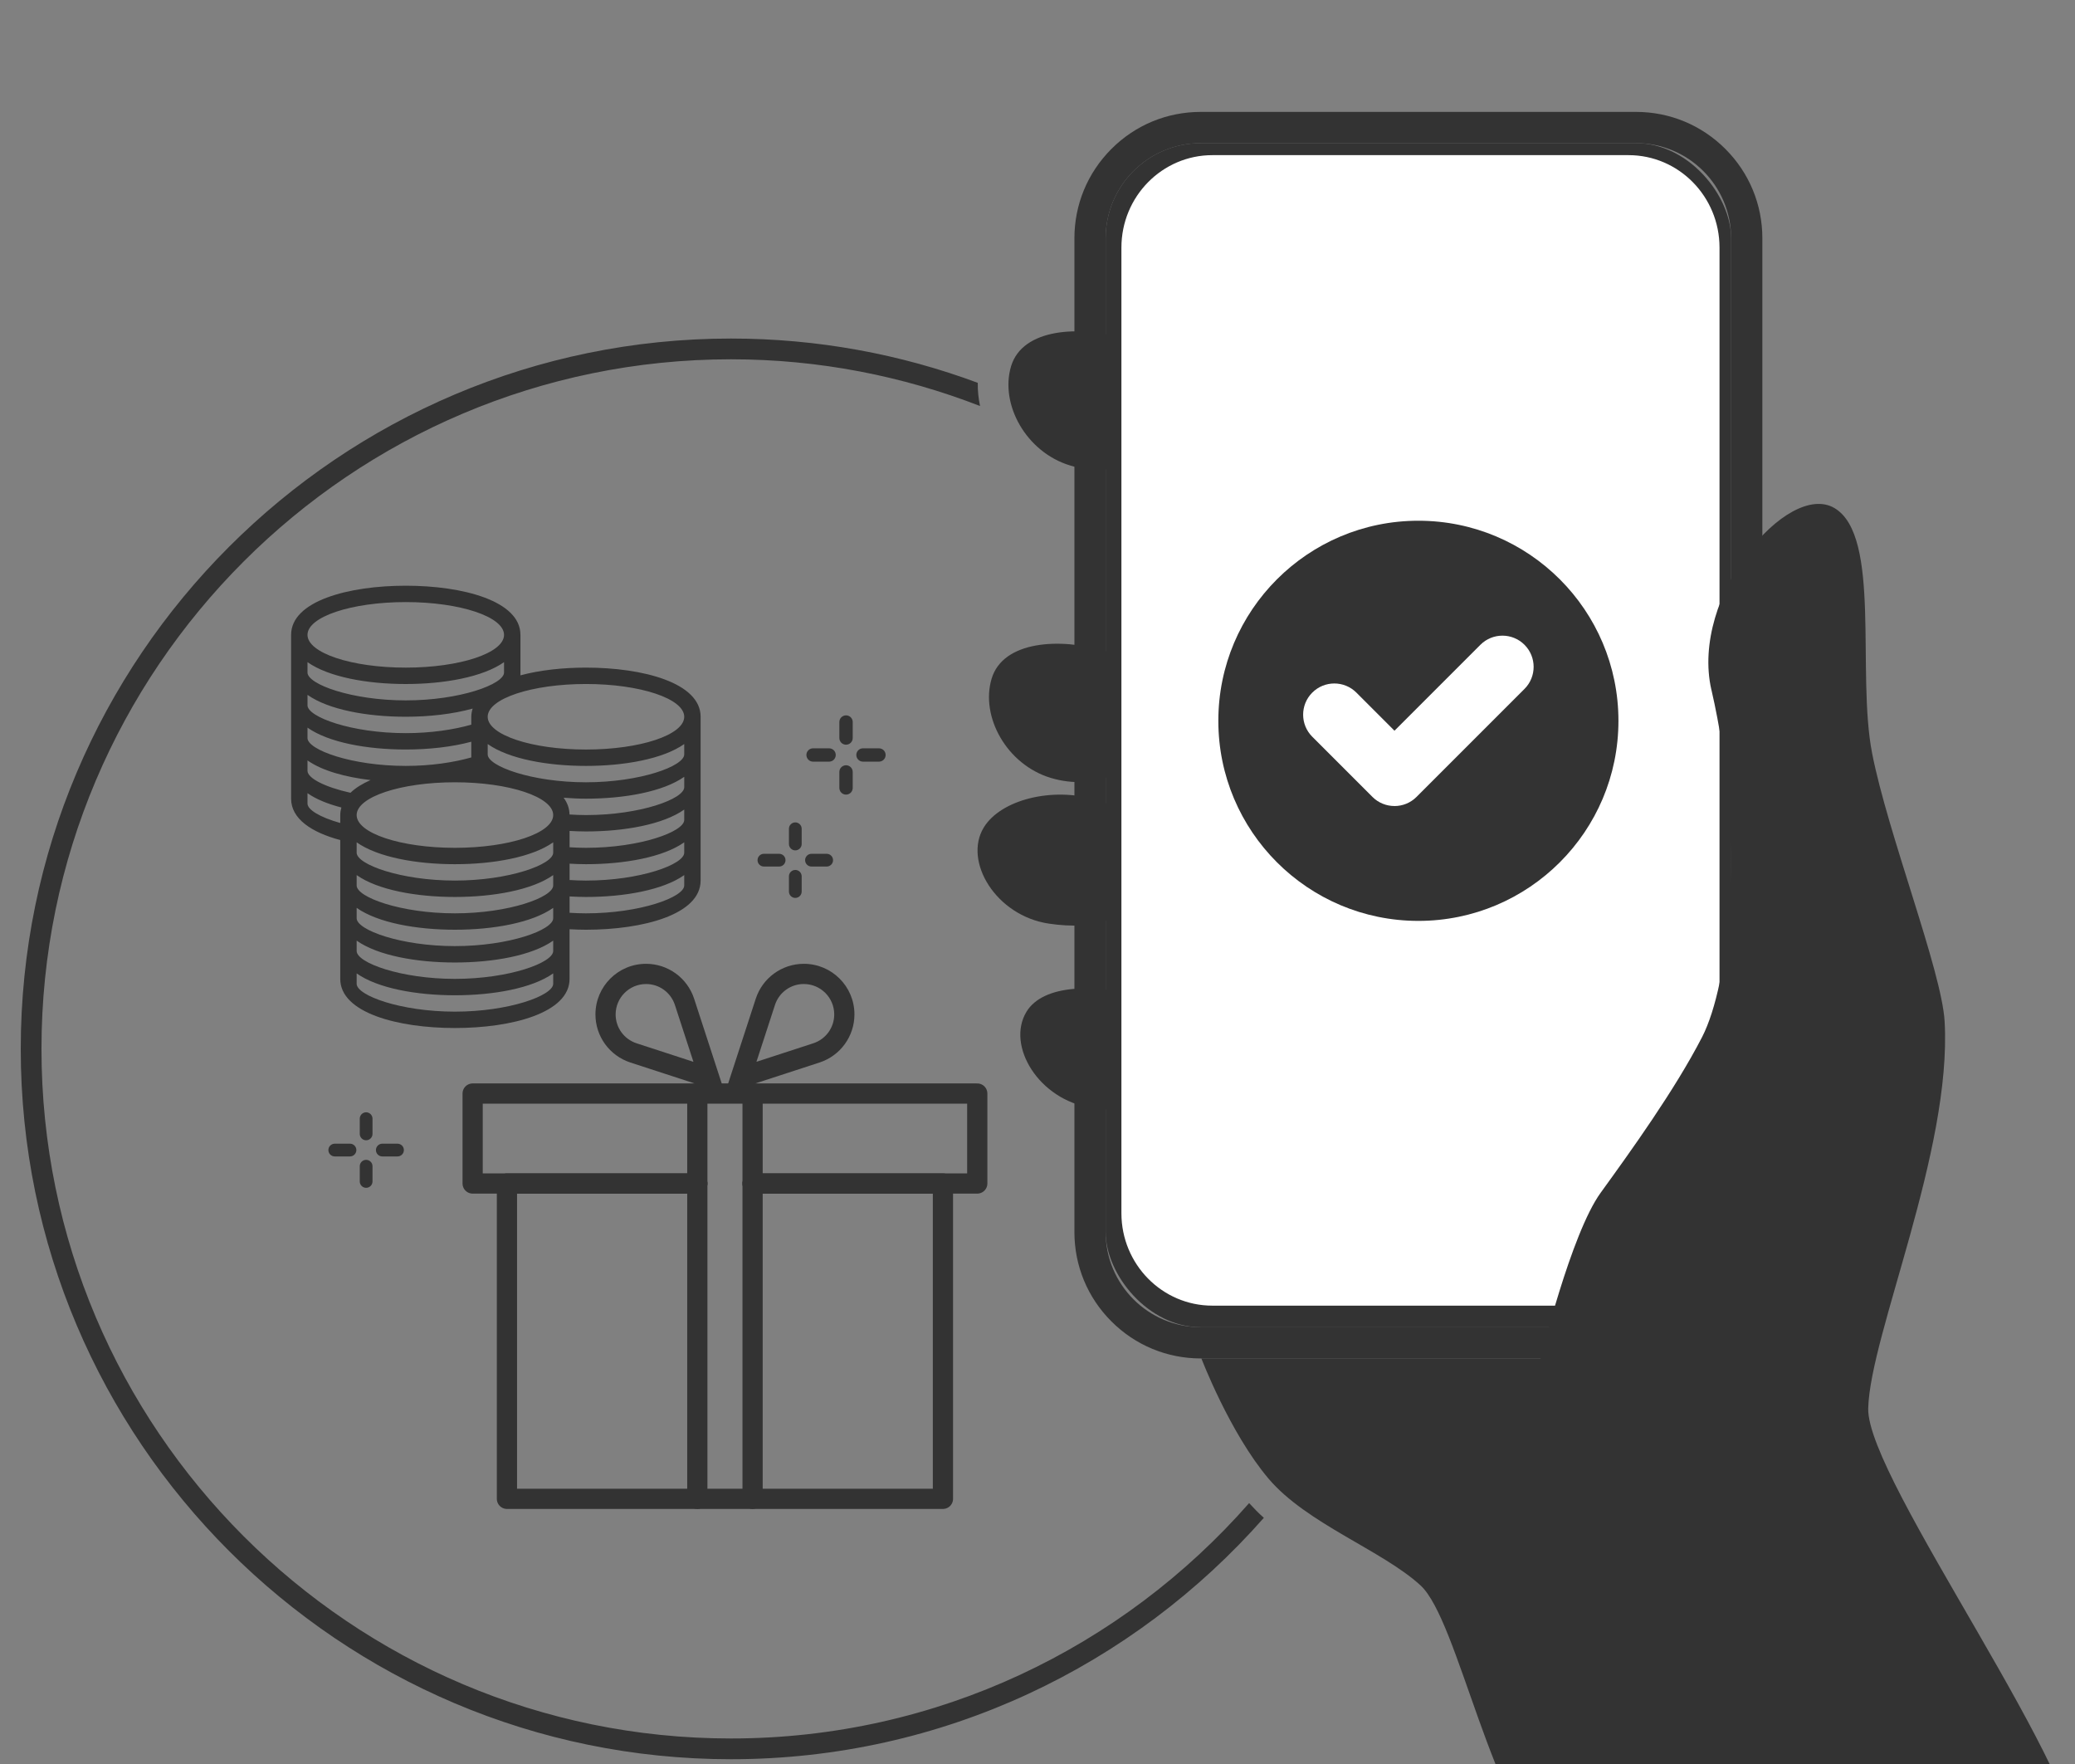 <?xml version="1.0" encoding="UTF-8"?>
<svg id="_レイヤー_1" data-name="レイヤー_1" xmlns="http://www.w3.org/2000/svg" xmlns:xlink="http://www.w3.org/1999/xlink" version="1.1" viewBox="0 0 100 85">
  <rect x="0" y="0" width="100" height="85" fill="#808080" stroke="none"/>
  <!-- Generator: Adobe Illustrator 29.5.1, SVG Export Plug-In . SVG Version: 2.1.0 Build 141)  -->
  <defs>
    <style>
      .st0, .st1, .st2, .st3 {
        fill: none;
      }

      .st1 {
        stroke-linecap: round;
        stroke-linejoin: round;
        stroke-width: .974px;
      }

      .st1, .st2, .st3 {
        stroke: #333;
      }

      .st2 {
        stroke-width: .742px;
      }

      .st2, .st3 {
        stroke-miterlimit: 10;
      }

      .st4 {
        fill: #fff;
      }

      .st5 {
        fill: #333;
      }

      .st6 {
        display: none;
      }

      .st7 {
        clip-path: url(#clippath);
      }
    </style>
    <clipPath id="clippath">
      <rect class="st0" x="33.011" y="-.036" width="79.81" height="85.072"/>
    </clipPath>
  </defs>
  <g class="st6">
    <g>
      <g>
        <path class="st5" d="M41.731,37.791c.035-3.891.402-6.713,1.102-8.462.737-1.842,1.96-2.764,3.669-2.764,1.678,0,2.897.921,3.657,2.764.095.231.185.481.268.75l5.225-4.634c-.052-.081-.101-.165-.155-.243-2.031-3.011-5.03-4.516-8.997-4.516-4.077,0-7.095,1.439-9.055,4.316-1.96,2.877-2.94,7.35-2.94,13.418,0,1.988.121,3.806.356,5.462l6.868-6.091Z"/>
        <path class="st5" d="M51.265,36.35c.023.656.035,1.344.035,2.07,0,4.171-.376,7.182-1.129,9.032-.753,1.851-1.976,2.775-3.669,2.775-1.725,0-2.952-.913-3.681-2.74-.496-1.242-.823-3.039-.981-5.387l-6.571,4.009c.504,2.187,1.257,4.023,2.26,5.506,2.015,2.98,5.006,4.469,8.973,4.469,4.093,0,7.123-1.442,9.091-4.328,1.968-2.885,2.952-7.33,2.952-13.336,0-2.292-.161-4.363-.478-6.219l-6.801,4.149Z"/>
      </g>
      <g>
        <path class="st5" d="M68.146,22.002c-1.235-.626-2.68-.382-3.646.499l-2.491-1.263,1.057-2.085c1.3.14,2.61-.517,3.236-1.752.809-1.595.171-3.544-1.424-4.352-1.595-.809-3.544-.171-4.352,1.424-.624,1.231-.384,2.671.49,3.637l-1.059,2.089-5.858-2.97c-1.133-.575-2.517-.122-3.092,1.011l7.91,4.011,2.052,1.04,2.495,1.265c-.135,1.296.522,2.599,1.754,3.223,1.595.809,3.544.171,4.352-1.424.809-1.595.171-3.544-1.424-4.352ZM61.871,15.154c.432-.852,1.474-1.193,2.326-.761.852.432,1.193,1.474.761,2.326-.432.852-1.474,1.193-2.326.761-.852-.432-1.193-1.474-.761-2.326ZM65.899,26.434c-.852-.432-1.193-1.474-.761-2.326s1.474-1.193,2.326-.761c.852.432,1.193,1.474.761,2.326s-1.474,1.193-2.326.761Z"/>
        <path class="st5" d="M54.7,30.565c1.133.575,2.517.122,3.092-1.011l2.455-4.842-2.052-1.04-3.496,6.894Z"/>
      </g>
    </g>
    <path class="st5" d="M97.661,7.387c-.551-1.302-1.338-2.47-2.342-3.474-1.003-1.003-2.172-1.791-3.474-2.342-1.348-.57-2.779-.859-4.255-.859s-2.907.289-4.255.859c-1.302.551-2.47,1.338-3.474,2.342-1.003,1.003-1.791,2.172-2.342,3.474-.57,1.348-.859,2.779-.859,4.255,0,1.475.289,2.907.859,4.255.551,1.302,1.338,2.47,2.342,3.474,1.003,1.004,2.172,1.791,3.474,2.342,1.348.57,2.779.859,4.255.859s2.907-.289,4.255-.859c1.302-.551,2.47-1.338,3.474-2.342,1.004-1.003,1.791-2.172,2.342-3.474.57-1.348.859-2.779.859-4.255,0-1.475-.289-2.907-.859-4.255ZM87.591,17.859c-.823,0-1.491-.667-1.491-1.491s.667-1.491,1.491-1.491c.823,0,1.491.667,1.491,1.491s-.667,1.491-1.491,1.491ZM89.303,7.075l-.6,6.278c-.045.473-.534.785-1.112.785h-0c-.578,0-1.067-.312-1.112-.785l-.6-6.278c-.092-.961.687-1.65,1.712-1.65h0c1.025,0,1.804.689,1.712,1.65Z"/>
    <g>
      <path class="st5" d="M92.245,43.834v-20.914c-1.113.441-2.305.724-3.55.822v21.276l3.55-1.183Z"/>
      <polygon class="st5" points="92.245 47.126 91.717 48.708 92.245 48.677 92.245 47.126"/>
      <path class="st5" d="M65.545,80.429l-.935.618.06-1.005c-.113-.02-.227-.035-.346-.035h-6.412l-3.667-10.418h3.395l1.286-1.948-5.459-1.117,4.17-3.698-4.921-2.461H4.653V9.476h70.934c.204-1.243.592-2.422,1.139-3.51H5.098c-2.206,0-3.995,1.789-3.995,3.995v55.632c0,2.206,1.789,3.995,3.995,3.995h34.005l-3.667,10.418h-6.412c-1.113,0-2.015.902-2.015,2.015s.902,2.015,2.015,2.015h35.299c1.113,0,2.015-.902,2.015-2.015,0-.651-.314-1.224-.793-1.592Z"/>
    </g>
    <polygon class="st5" points="98.859 60.333 94.213 58.01 98.099 54.564 93.01 53.523 95.871 49.188 90.688 49.5 92.33 44.571 87.402 46.214 87.713 41.03 83.379 43.892 82.337 38.802 78.891 42.688 76.568 38.042 74.245 42.688 70.799 38.802 69.717 44.088 64.102 38.277 65.925 46.277 60.805 44.571 62.448 49.5 57.264 49.188 60.126 53.523 55.037 54.564 58.923 58.01 54.276 60.333 58.923 62.657 55.037 66.103 60.126 67.144 57.264 71.478 62.448 71.167 60.805 76.096 65.734 74.453 65.423 79.637 69.757 76.775 70.799 81.865 74.245 77.978 76.568 82.625 78.891 77.978 82.337 81.865 83.379 76.775 87.713 79.637 87.402 74.453 92.33 76.096 90.688 71.167 95.871 71.478 93.01 67.144 98.099 66.103 94.213 62.657 98.859 60.333 98.859 60.333"/>
    <path class="st4" d="M89.32,56.233v8.893c0,1.843-3.127,2.668-6.225,2.668-.297,0-.594-.011-.889-.027v2.695c0,1.843-3.127,2.668-6.225,2.668s-6.225-.825-6.225-2.668v-7.536c-1.553-.416-2.668-1.149-2.668-2.247v-8.893c0-1.843,3.127-2.668,6.225-2.668s6.225.825,6.225,2.668v2.198c1.053-.282,2.305-.419,3.557-.419,3.099,0,6.225.825,6.225,2.668ZM67.977,51.786c0,.983,2.388,1.779,5.336,1.779s5.336-.796,5.336-1.779c0-.981-2.388-1.779-5.336-1.779s-5.336.797-5.336,1.779ZM67.977,53.83c0,.637,2.394,1.513,5.336,1.513s5.336-.875,5.336-1.513v-.564c-1.148.81-3.246,1.187-5.336,1.187s-4.19-.377-5.336-1.187v.564ZM67.977,55.609c0,.637,2.394,1.513,5.336,1.513,1.37,0,2.611-.192,3.557-.459v-.43c0-.156.03-.302.073-.443-1.068.296-2.347.443-3.63.443-2.09,0-4.19-.377-5.336-1.187v.564ZM67.977,57.388c0,.637,2.394,1.513,5.336,1.513,1.37,0,2.611-.192,3.557-.459v-.853c-1.053.284-2.305.423-3.557.423-2.09,0-4.19-.377-5.336-1.187v.564ZM69.816,61.159c-.728-.189-1.367-.444-1.839-.777v.564c0,.34.691.749,1.779,1.055v-.432c0-.143.024-.279.061-.41ZM70.309,60.36c.278-.268.651-.497,1.091-.69-1.381-.164-2.632-.508-3.424-1.067v.564c0,.396.929.881,2.333,1.193ZM81.316,70.164c-1.148.81-3.246,1.187-5.336,1.187s-4.19-.377-5.336-1.187v.564c0,.637,2.394,1.513,5.336,1.513s5.336-.875,5.336-1.513v-.564ZM81.316,68.385c-1.148.81-3.246,1.187-5.336,1.187s-4.19-.377-5.336-1.187v.564c0,.637,2.394,1.513,5.336,1.513s5.336-.875,5.336-1.513v-.564ZM81.316,66.607c-1.148.81-3.246,1.187-5.336,1.187s-4.19-.377-5.336-1.187v.564c0,.637,2.394,1.513,5.336,1.513s5.336-.875,5.336-1.513v-.564ZM81.316,64.828c-1.148.81-3.246,1.187-5.336,1.187s-4.19-.377-5.336-1.187v.564c0,.637,2.394,1.513,5.336,1.513s5.336-.875,5.336-1.513v-.564ZM81.316,63.049c-1.148.81-3.246,1.187-5.336,1.187s-4.19-.377-5.336-1.187v.564c0,.637,2.394,1.513,5.336,1.513s5.336-.875,5.336-1.513v-.564ZM81.316,61.569c0-.981-2.388-1.779-5.336-1.779s-5.336.797-5.336,1.779c0,.983,2.388,1.779,5.336,1.779s5.336-.796,5.336-1.779ZM88.431,64.828c-1.148.81-3.246,1.187-5.336,1.187-.299,0-.594-.012-.889-.028v.887c.29.018.585.03.889.03,2.942,0,5.336-.875,5.336-1.513v-.564ZM88.431,63.049c-1.148.81-3.246,1.187-5.336,1.187-.299,0-.594-.012-.889-.028v.887c.29.018.585.03.889.03,2.942,0,5.336-.875,5.336-1.513v-.564ZM88.431,61.271c-1.148.81-3.246,1.187-5.336,1.187-.299,0-.594-.012-.889-.028v.887c.29.018.585.03.889.03,2.942,0,5.336-.875,5.336-1.513v-.564ZM88.431,59.492c-1.148.81-3.246,1.187-5.336,1.187-.406,0-.813-.022-1.212-.052.198.27.313.572.32.91.292.018.587.031.893.031,2.942,0,5.336-.875,5.336-1.513v-.564ZM88.431,57.713c-1.148.81-3.246,1.187-5.336,1.187s-4.19-.377-5.336-1.187v.564c0,.637,2.394,1.513,5.336,1.513s5.336-.875,5.336-1.513v-.564ZM88.431,56.233c0-.981-2.388-1.779-5.336-1.779s-5.336.797-5.336,1.779c0,.983,2.388,1.779,5.336,1.779s5.336-.796,5.336-1.779Z"/>
    <line class="st3" x1="7.739" y1="36.915" x2="31.017" y2="36.915"/>
    <line class="st3" x1="61.739" y1="36.915" x2="85.017" y2="36.915"/>
    <polyline class="st3" points="9.233 12.698 17.713 28.129 25.027 22.919 32.176 32.968"/>
  </g>
  <g class="st6">
    <g>
      <path class="st5" d="M50.738,49.989h47.055v-6.416l-34.256-.414-.209.651s-.38.904-1.702.493l-1.322-.411h-8.773l-.792,6.097Z"/>
      <path class="st5" d="M96.717,42.104h-32.843l-.546,1.705c-.023.071-.062.13-.098.192h33.728v27.507h-45.427v-27.507h9.116l-5.929-1.897h-2.947c-1.193,0-2.159.967-2.159,2.159v30.071c0,1.193.967,2.159,2.159,2.159h18.381l-1.982,5.631h-3.466c-.601,0-1.089.488-1.089,1.089,0,.601.488,1.089,1.089,1.089h19.081c.601,0,1.089-.487,1.089-1.089,0-.601-.488-1.089-1.089-1.089h-3.466l-1.982-5.631h18.381c1.193,0,2.159-.967,2.159-2.159v-30.071c0-1.193-.967-2.159-2.159-2.159Z"/>
    </g>
    <path class="st5" d="M31.506,45.694v9.044c0,1.874-3.18,2.713-6.331,2.713-.302,0-.604-.011-.904-.027v2.741c0,1.874-3.18,2.713-6.331,2.713s-6.331-.839-6.331-2.713v-7.664c-1.579-.423-2.713-1.169-2.713-2.285v-9.044c0-1.874,3.18-2.713,6.331-2.713s6.331.839,6.331,2.713v2.235c1.07-.287,2.344-.427,3.618-.427,3.151,0,6.331.839,6.331,2.713ZM9.8,41.172c0,1,2.429,1.809,5.427,1.809s5.427-.809,5.427-1.809c0-.998-2.429-1.809-5.427-1.809s-5.427.811-5.427,1.809ZM9.8,43.251c0,.648,2.434,1.539,5.427,1.539s5.427-.89,5.427-1.539v-.573c-1.168.824-3.302,1.207-5.427,1.207s-4.261-.383-5.427-1.207v.573ZM9.8,45.06c0,.648,2.434,1.539,5.427,1.539,1.394,0,2.655-.195,3.618-.467v-.437c0-.159.03-.307.074-.45-1.086.301-2.386.45-3.692.45-2.125,0-4.261-.383-5.427-1.207v.573ZM9.8,46.869c0,.648,2.434,1.539,5.427,1.539,1.394,0,2.655-.195,3.618-.467v-.867c-1.07.289-2.344.43-3.618.43-2.125,0-4.261-.383-5.427-1.207v.573ZM11.671,50.704c-.74-.193-1.39-.451-1.871-.791v.573c0,.346.703.761,1.809,1.073v-.439c0-.146.025-.284.062-.417ZM12.172,49.891c.283-.273.662-.505,1.109-.701-1.404-.167-2.676-.517-3.482-1.085v.573c0,.403.945.896,2.372,1.214ZM23.366,59.862c-1.168.824-3.302,1.207-5.427,1.207s-4.261-.383-5.427-1.207v.573c0,.648,2.434,1.539,5.427,1.539s5.427-.89,5.427-1.539v-.573ZM23.366,58.053c-1.168.824-3.302,1.207-5.427,1.207s-4.261-.383-5.427-1.207v.573c0,.648,2.434,1.539,5.427,1.539s5.427-.89,5.427-1.539v-.573ZM23.366,56.244c-1.168.824-3.302,1.207-5.427,1.207s-4.261-.383-5.427-1.207v.573c0,.648,2.434,1.539,5.427,1.539s5.427-.89,5.427-1.539v-.573ZM23.366,54.435c-1.168.824-3.302,1.207-5.427,1.207s-4.261-.383-5.427-1.207v.573c0,.648,2.434,1.539,5.427,1.539s5.427-.89,5.427-1.539v-.573ZM23.366,52.627c-1.168.824-3.302,1.207-5.427,1.207s-4.261-.383-5.427-1.207v.573c0,.648,2.434,1.539,5.427,1.539s5.427-.89,5.427-1.539v-.573ZM23.366,51.121c0-.998-2.429-1.809-5.427-1.809s-5.427.811-5.427,1.809c0,1,2.429,1.809,5.427,1.809s5.427-.809,5.427-1.809ZM30.602,54.435c-1.168.824-3.302,1.207-5.427,1.207-.304,0-.604-.012-.904-.028v.902c.295.019.595.031.904.031,2.992,0,5.427-.89,5.427-1.539v-.573ZM30.602,52.627c-1.168.824-3.302,1.207-5.427,1.207-.304,0-.604-.012-.904-.028v.902c.295.019.595.031.904.031,2.992,0,5.427-.89,5.427-1.539v-.573ZM30.602,50.818c-1.168.824-3.302,1.207-5.427,1.207-.304,0-.604-.012-.904-.028v.902c.295.019.595.031.904.031,2.992,0,5.427-.89,5.427-1.539v-.573ZM30.602,49.009c-1.168.824-3.302,1.207-5.427,1.207-.413,0-.827-.022-1.233-.053.201.275.318.582.325.926.297.019.597.032.908.032,2.992,0,5.427-.89,5.427-1.539v-.573ZM30.602,47.2c-1.168.824-3.302,1.207-5.427,1.207s-4.261-.383-5.427-1.207v.573c0,.648,2.434,1.539,5.427,1.539s5.427-.89,5.427-1.539v-.573ZM30.602,45.694c0-.998-2.429-1.809-5.427-1.809s-5.427.811-5.427,1.809c0,1,2.429,1.809,5.427,1.809s5.427-.809,5.427-1.809Z"/>
    <path class="st5" d="M53.686,26.874c-1.714-1.196-3.555-2.214-5.475-3.02l-.362-.146-.181-.073-.09-.036-.091-.034-.365-.137c-.061-.023-.121-.046-.183-.068l-.184-.064-.368-.127c-.123-.042-.247-.08-.37-.12-.124-.039-.246-.079-.371-.117l-.378-.112c-1.009-.286-2.03-.503-3.053-.652-1.024-.147-2.05-.23-3.072-.247-1.022-.015-2.04.029-3.047.141-2.013.221-3.984.691-5.844,1.41-1.86.718-3.61,1.69-5.153,2.9-.771.606-1.489,1.269-2.142,1.985-.652.717-1.237,1.486-1.748,2.293.633-.717,1.324-1.372,2.061-1.96.738-.587,1.522-1.106,2.336-1.558,1.631-.902,3.385-1.532,5.174-1.911,1.789-.38,3.615-.512,5.41-.421.898.045,1.788.15,2.664.304.876.156,1.736.369,2.573.63.837.264,1.65.581,2.432.946l.291.14c.097.047.195.099.292.147.097.05.195.097.292.149l.288.155.144.077c.048.026.095.054.142.081l.284.162.071.04.07.042.14.085.279.169c.739.461,1.45.961,2.132,1.497l.128.1.126.103.252.205c.084.068.166.14.248.21.082.071.165.14.247.211.325.287.646.578.956.88.623.602,1.217,1.233,1.78,1.891.563.659,1.096,1.343,1.6,2.047.505.704.978,1.431,1.422,2.175.223.373.438.749.646,1.13l-3.576,1.841,10.264,3.285,3.287-10.263-3.594,1.85c-.475-.635-.968-1.257-1.479-1.864-.673-.8-1.377-1.574-2.114-2.315-.737-.742-1.504-1.453-2.302-2.129-.798-.676-1.629-1.313-2.487-1.91Z"/>
    <path class="st5" d="M12.214,26.479c-1.151,0-2.083.933-2.083,2.083,0,1.151.933,2.083,2.083,2.083s2.083-.933,2.083-2.083c0-1.151-.933-2.083-2.083-2.083Z"/>
    <path class="st5" d="M12.122,24.248c-3.387,0-6.133,2.746-6.133,6.133,0,1.848.817,3.505,2.11,4.629,1.077.937,2.484,1.504,4.023,1.504,1.654,0,3.155-.655,4.259-1.72,1.156-1.115,1.874-2.68,1.874-4.413,0-3.387-2.746-6.133-6.133-6.133ZM17.85,30.529c-.001.032-.002.063-.003.094-.003.066-.006.133-.012.199-.003.043-.007.085-.011.128-.003.035-.007.069-.011.104-.001.012-.003.024-.004.035-.002.015-.004.031-.006.046-.004.032-.009.065-.014.097-0.0 0-0.0.001-0.0.001-.017.113-.037.225-.06.336-0.0.001-0.0.001-0.0.002-.017.079-.035.158-.055.236-.008.032-.016.063-.025.094-.016.058-.033.116-.051.173-.004.015-.009.029-.014.043-.004.014-.009.029-.014.043-.005.014-.009.029-.014.043-.005.014-.009.027-.014.041-.015.044-.03.087-.046.13-.013.036-.027.072-.041.108-.007.018-.014.036-.022.054-.006.016-.013.031-.019.047-.002.004-.003.008-.005.011-.002.006-.005.012-.008.018-.001.002-.002.004-.003.006-.003.008-.007.016-.01.024-.008.018-.015.035-.023.053-.008.018-.015.035-.024.052-.029.063-.059.126-.09.188-.008.016-.015.031-.023.046-.154.304-.335.592-.541.862h-0c-.667-2.841-3.212-2.767-5.606-2.678-1.709-.005-3.123,1.288-3.334,2.916.005.006.01.011.015.017h-0c-.005-.006-.01-.011-.015-.017v-0c-.019-.022-.038-.045-.056-.067-.029-.036-.058-.071-.086-.108-.14-.179-.27-.366-.387-.56-.017-.028-.033-.056-.05-.084-.009-.015-.017-.03-.026-.045,0-0-0-0-0-0-.023-.04-.045-.08-.067-.121-.012-.022-.023-.044-.035-.066-.013-.024-.025-.049-.038-.073-.031-.061-.06-.122-.089-.184-.024-.053-.048-.107-.071-.161l-0-0c-.018-.043-.035-.085-.052-.128-.014-.037-.028-.073-.042-.11-.011-.029-.021-.058-.032-.087-.008-.022-.016-.044-.023-.066-.005-.014-.01-.028-.014-.042-.01-.03-.019-.06-.029-.09-.005-.015-.009-.03-.014-.046-.003-.009-.005-.018-.008-.027-.004-.014-.008-.027-.012-.041-.004-.014-.008-.027-.012-.041-.012-.041-.023-.083-.033-.124-.043-.167-.078-.336-.106-.507-.007-.043-.014-.086-.019-.129-.002-.014-.004-.029-.006-.043-.004-.028-.007-.056-.01-.084-.002-.016-.004-.032-.005-.048-.003-.028-.006-.057-.008-.085-.003-.029-.005-.058-.007-.088-.005-.066-.009-.132-.012-.199-.001-.031-.002-.063-.003-.094-.001-.018-.001-.035-.001-.053-.001-.031-.001-.063-.001-.095,0-.031 0-.062.001-.093 0-.018.001-.036.001-.054.001-.031.002-.062.003-.093.003-.067.006-.134.012-.2.002-.029.005-.059.007-.088.003-.028.005-.057.008-.085.002-.016.004-.032.005-.048.007-.059.015-.118.023-.177.005-.032.01-.064.015-.095.004-.024.008-.047.012-.071.007-.041.015-.082.023-.124.005-.026.01-.051.016-.076,0-0,0-0.0 0-0.0.016-.076.034-.152.054-.228.005-.02.011-.04.016-.06.008-.031.017-.061.026-.092.001-.003.002-.006.003-.009.003-.013.007-.025.011-.038.01-.035.021-.07.032-.106.006-.019.012-.038.019-.057.005-.014.009-.028.014-.042.007-.022.015-.044.023-.066.01-.029.021-.058.032-.087.014-.037.028-.074.042-.11.017-.043.035-.086.052-.128l0-0c.033-.078.067-.154.103-.23.007-.015.015-.031.022-.046.014-.029.028-.057.043-.086.007-.013.013-.026.02-.039.158-.305.342-.594.552-.865.03-.039.06-.077.091-.115.016-.02.033-.04.05-.061.018-.021.036-.043.054-.064.01-.012.021-.024.031-.036.011-.013.023-.026.034-.038.028-.031.056-.062.085-.093.094-.101.191-.198.292-.292.026-.025.053-.049.08-.073.022-.02.045-.04.068-.06.02-.017.04-.035.061-.052.283-.24.587-.45.909-.629.025-.014.05-.028.075-.041.027-.014.054-.029.081-.043 0,0,0-0.0.001-0.0.032-.016.064-.032.096-.048.016-.008.033-.016.049-.024.021-.01.042-.02.063-.03.106-.05.214-.096.324-.139.064-.025.128-.049.193-.072.022-.008.044-.016.066-.023.014-.005.028-.01.042-.014.028-.009.055-.018.083-.027.015-.005.03-.009.045-.014.049-.015.099-.029.148-.043.001-0.0.001-0.0.002-.001.024-.007.048-.013.073-.019.024-.006.047-.012.071-.018.035-.009.071-.017.106-.025.053-.012.107-.023.16-.034 0,0,0,0,0-0.0.04-.008.081-.015.121-.022.014-.002.027-.005.041-.007.024-.004.048-.008.073-.012.026-.004.052-.008.078-.011.013-.002.026-.004.039-.005.013-.002.026-.003.039-.005.052-.007.105-.012.157-.017.017-.002.033-.003.05-.005.01-.001.019-.002.029-.002.013-.001.026-.002.04-.003.066-.005.133-.009.2-.012.031-.001.062-.002.093-.003.018-.001.036-.001.054-.001.031-.001.062-.001.093-.001.032,0,.063 0.0.095.001.018 0.0.035.001.053.001.032.001.063.002.094.003.066.003.133.006.199.012.013.001.026.002.04.003.01.001.019.002.029.002.017.001.034.003.05.005.053.005.105.011.157.017.026.003.051.006.077.01.038.005.076.011.114.017 0.0 0.0 0.0 0.0 0.0 0.0.038.006.076.012.113.019 0.0 0.0 0.0 0.0.001 0.0.038.007.075.014.113.022.037.007.075.015.112.024.025.006.05.011.075.017.049.012.098.024.147.037.016.004.033.009.049.013.001 0.0.001 0.0.002.001.05.014.099.028.148.043.015.005.03.009.045.014.028.009.055.017.083.027.014.005.028.009.042.014.022.007.044.015.066.023.065.023.129.047.193.072.11.043.218.09.324.139.031.015.063.03.094.045.014.007.028.014.042.021.014.007.028.014.042.021.028.014.056.029.083.043.022.011.043.023.064.035.037.02.075.041.112.063.014.008.028.016.042.024.014.008.028.016.042.025.152.091.3.189.444.295.039.029.078.058.116.088.014.011.027.021.041.032.017.013.033.027.05.04.019.015.038.031.057.046.037.031.074.062.11.093.013.011.026.023.039.034.018.016.036.032.054.049.017.015.034.031.051.047.101.094.198.191.292.292.027.029.053.058.08.087.022.025.044.05.066.075l.001.001c.019.022.038.044.057.067.014.017.028.034.042.051.012.015.024.03.036.044.179.223.34.459.483.705.012.021.024.042.036.063.007.012.014.025.021.037.003.005.006.01.008.015.008.014.016.028.023.043.007.012.013.025.02.037.01.018.019.036.029.055.023.045.046.09.068.135.009.018.017.036.026.054.008.017.016.033.023.05.002.004.004.009.006.013.007.015.013.029.02.044.001.001.001.002.002.003.008.018.016.035.023.053.006.014.012.027.018.041.002.005.004.009.006.014.008.018.015.037.023.055 0.0 0.0 0.0.001.001.001.015.037.03.074.044.111.007.019.014.037.021.056.006.017.013.035.019.052.004.01.008.021.011.031.005.015.011.031.016.046.01.028.019.056.028.084.006.019.013.039.019.058.005.017.011.034.016.051.009.03.018.059.026.089,0,0.0 0.0.001 0.0.001.049.171.09.343.122.518.005.025.009.05.014.075.003.016.005.031.008.047.003.018.006.036.009.053.003.02.006.041.009.061.003.025.007.049.01.074,0,.001 0.0.001 0.0.002.004.03.008.061.011.091.001.01.002.02.003.03.002.021.005.042.007.063.002.019.004.038.005.057.002.022.004.045.006.068.005.066.009.133.012.2.001.031.002.062.003.093.001.018.001.036.001.054.001.031.001.062.001.093,0,.032-0.0.063-.001.095-0.0.018-.001.035-.001.053Z"/>
    <path class="st5" d="M36.14,25.719c-.016-.001-.031-0-.047-.001-.001,8.898-.002,17.797-.002,26.695 0,4.383.002,8.765-0,13.148-.001,2.773-1.555,4.324-4.344,4.325-7.728.004-15.457.004-23.185 0-2.858-.001-4.379-1.547-4.379-4.431 0-8.741 0-17.483 0-26.224,0-8.718-0-17.436 0-26.154 0-2.786,1.546-4.358,4.308-4.359,7.775-.004,15.551.008,23.326-.008,1.351-.003,2.505.366,3.382,1.429.679.821.895,1.786.894,2.832-.001,2.723-0,5.447-.001,8.17.834-.088,1.695-.125,2.567-.13-0-2.687.002-5.375-.001-8.062-.004-4.09-2.745-6.831-6.827-6.834-7.776-.006-15.552-.005-23.327.007-.631.001-1.278.048-1.891.19-3.065.712-4.999,3.265-4.999,6.575-.003,17.578-.003,35.156-.001,52.734.001,4.131,2.735,6.868,6.864,6.871,7.776.005,15.552.005,23.327-.006.608-.001,1.232-.042,1.822-.179,3.031-.701,5.026-3.239,5.03-6.411.011-8.86.004-17.719.004-26.579 0-4.436-.001-8.872-.001-13.308-.847-.149-1.696-.246-2.521-.287Z"/>
    <path class="st5" d="M20.21,10.472c1.199-0,2.399-.008,3.598.003.872.008,1.448.546,1.431,1.306-.017.74-.566,1.251-1.411,1.255-2.422.011-4.845.011-7.267-.002-.836-.004-1.391-.531-1.399-1.269-.008-.757.573-1.284,1.449-1.291,1.199-.009,2.399-.002,3.598-.002Z"/>
    <rect class="st5" x="5.452" y="15.017" width="29.374" height="5.902"/>
    <g>
      <path class="st4" d="M16.711,18.083c-.056-.063-.121-.119-.197-.167-.076-.048-.159-.087-.25-.116.088-.05.162-.101.222-.151.061-.051.109-.104.145-.158.036-.055.062-.113.078-.174.016-.061.024-.129.024-.202,0-.119-.03-.226-.089-.322-.059-.097-.141-.18-.247-.249-.106-.069-.233-.122-.381-.16-.148-.038-.31-.056-.487-.056h-1.322v3.08h1.516c.174,0,.333-.022.477-.067.144-.045.266-.106.367-.184.102-.078.181-.169.236-.273.056-.105.083-.218.083-.339,0-.088-.016-.17-.047-.248-.031-.078-.074-.149-.129-.213ZM14.962,16.615h.284c.125,0,.234.013.324.04.091.027.166.064.225.112.06.048.103.105.131.172.029.067.043.14.043.219,0,.074-.012.141-.035.202-.023.061-.056.115-.099.159-.044.044-.096.079-.159.105-.063.025-.134.037-.213.037h-.5v-1.047ZM16.05,18.776c-.029.064-.072.12-.13.166-.059.046-.133.083-.222.109-.089.027-.195.04-.317.04h-.418v-1.131h.392c.135,0,.25.016.345.047.095.031.17.074.229.127.057.055.099.118.126.192.026.073.039.153.039.24,0,.077-.014.147-.042.211Z"/>
      <path class="st4" d="M24.564,18.083c-.056-.063-.121-.119-.197-.167-.076-.048-.159-.087-.25-.116.088-.05.162-.101.222-.151.061-.051.109-.104.145-.158.036-.055.062-.113.078-.174.016-.061.024-.129.024-.202,0-.119-.03-.226-.089-.322-.059-.097-.141-.18-.247-.249-.106-.069-.233-.122-.381-.16-.148-.038-.31-.056-.487-.056h-1.322v3.08h1.516c.174,0,.333-.022.477-.067.144-.045.266-.106.367-.184.102-.078.181-.169.236-.273.056-.105.083-.218.083-.339,0-.088-.016-.17-.047-.248-.031-.078-.074-.149-.129-.213ZM22.815,16.615h.284c.125,0,.234.013.324.04.091.027.166.064.225.112.06.048.103.105.131.172.029.067.043.14.043.219,0,.074-.012.141-.035.202-.023.061-.056.115-.099.159-.044.044-.096.079-.159.105-.063.025-.134.037-.213.037h-.5v-1.047ZM23.902,18.776c-.029.064-.072.12-.13.166-.059.046-.133.083-.222.109-.089.027-.195.04-.317.04h-.418v-1.131h.392c.135,0,.25.016.345.047.095.031.17.074.229.127.057.055.099.118.126.192.026.073.039.153.039.24,0,.077-.014.147-.042.211Z"/>
      <polygon class="st4" points="17.197 19.407 17.9 19.407 17.9 17.017 17.197 17.211 17.197 19.407"/>
      <path class="st4" d="M17.814,16.101c-.035-.031-.075-.055-.121-.073-.046-.018-.095-.027-.147-.027-.052,0-.101.009-.147.027-.046.018-.087.042-.121.073-.035.031-.062.067-.081.109-.02.042-.029.086-.029.134,0,.048.009.092.029.134.019.042.046.078.081.108.034.03.075.055.121.073.046.018.095.027.147.027.052,0,.101-.009.147-.027.046-.017.087-.042.121-.073.035-.03.062-.066.082-.108.02-.042.03-.086.03-.134,0-.048-.01-.092-.03-.134-.02-.042-.047-.078-.082-.109Z"/>
      <path class="st4" d="M27.121,17.376c-.114-.105-.251-.188-.408-.248-.158-.059-.329-.089-.514-.089-.184,0-.355.03-.512.092-.156.061-.292.147-.405.255-.114.109-.203.239-.267.389-.065.151-.096.316-.096.494,0,.166.032.321.096.465.064.145.153.27.267.376.113.106.249.189.406.25.157.061.328.091.513.091.184,0,.355-.033.512-.098.157-.065.293-.155.407-.268.115-.113.205-.246.27-.397.065-.151.097-.312.097-.484,0-.163-.032-.315-.097-.456-.065-.141-.155-.265-.27-.37ZM26.693,18.691c-.023.092-.053.174-.092.244-.039.071-.085.127-.139.169-.054.042-.113.063-.178.063-.095,0-.18-.029-.256-.087-.075-.058-.138-.138-.191-.237-.053-.099-.092-.215-.12-.348-.028-.132-.042-.274-.042-.424,0-.099.012-.194.036-.285.024-.091.055-.171.094-.24.04-.069.084-.124.136-.165.051-.041.104-.062.159-.062.116,0,.213.029.294.087.08.058.145.136.194.234.05.098.085.213.107.344.022.131.032.271.032.419,0,.101-.011.198-.034.29Z"/>
      <path class="st4" d="M29.199,18.268c-.072-.063-.155-.119-.247-.169-.093-.05-.19-.095-.289-.135-.065-.027-.125-.056-.18-.087-.055-.03-.103-.062-.144-.096-.04-.034-.073-.07-.095-.109-.023-.039-.035-.081-.035-.125,0-.035.009-.066.027-.093.018-.027.042-.05.073-.069.03-.018.065-.032.103-.041.04-.009.08-.014.123-.014.025,0,.053.002.086.007.032.004.065.017.097.037.032.02.064.051.095.092.031.041.057.1.079.174l.407-.143c-.042-.071-.088-.134-.138-.19-.051-.056-.109-.104-.176-.144-.067-.04-.144-.07-.233-.091-.088-.021-.188-.031-.303-.031-.124,0-.238.016-.34.048-.103.032-.192.076-.265.134-.073.057-.131.127-.172.207-.041.081-.061.17-.061.268,0,.104.022.195.067.274.045.078.103.148.176.21.073.061.155.115.246.163.09.047.182.092.272.132.058.026.111.054.163.083.05.03.093.061.129.096.036.035.065.074.086.117.021.043.031.092.031.147,0,.033-.008.064-.023.093-.016.029-.038.054-.067.076-.029.022-.063.039-.104.052-.04.013-.086.019-.134.019-.116,0-.211-.036-.288-.107-.077-.071-.135-.17-.177-.295l-.401.153c.035.064.075.128.12.193.046.065.103.123.173.176.07.052.155.096.256.128.101.033.223.05.368.05.17,0,.314-.018.433-.056.119-.038.216-.089.291-.155.076-.066.129-.143.162-.231.033-.088.05-.182.05-.284,0-.095-.022-.181-.066-.257-.044-.077-.102-.146-.174-.209Z"/>
      <path class="st4" d="M31.294,18.477c-.044-.077-.102-.146-.174-.209-.072-.063-.155-.119-.248-.169-.093-.05-.189-.095-.288-.135-.065-.027-.125-.056-.181-.087-.055-.03-.103-.062-.143-.096-.041-.034-.072-.07-.095-.109-.024-.039-.036-.081-.036-.125,0-.035.009-.066.027-.093.018-.027.043-.05.073-.069.031-.018.065-.032.104-.041.039-.009.08-.014.124-.014.024,0,.052.002.085.007.032.004.064.017.097.037.032.02.064.051.095.092.031.041.057.1.079.174l.406-.143c-.042-.071-.088-.134-.139-.19-.05-.056-.109-.104-.176-.144-.067-.04-.145-.07-.233-.091-.088-.021-.189-.031-.303-.031-.124,0-.238.016-.341.048-.103.032-.191.076-.265.134-.074.057-.131.127-.172.207-.041.081-.062.17-.062.268,0,.104.022.195.067.274.044.078.104.148.176.21.073.061.155.115.245.163.091.047.182.092.273.132.058.026.112.054.162.083.051.03.094.061.13.096.036.035.064.074.085.117.021.043.031.092.031.147,0,.033-.008.064-.024.093-.016.029-.038.054-.067.076-.028.022-.064.039-.104.052-.04.013-.085.019-.134.019-.115,0-.211-.036-.288-.107-.076-.071-.135-.17-.177-.295l-.401.153c.034.064.075.128.12.193.045.065.103.123.173.176.069.052.155.096.256.128.101.033.224.05.368.05.171,0,.315-.018.434-.056.119-.038.216-.089.291-.155.075-.066.129-.143.162-.231.033-.088.05-.182.05-.284,0-.095-.022-.181-.066-.257Z"/>
      <path class="st4" d="M14.132,17.139s-.464-1.309-.606-1.639c-.142-.33-.899.425-1.007.45-.108.024-1.167-.459-1.743-.305-.577.154-.376,1.503-.376,1.503l-.1.989c-2.251.632-1.288.729-.368.647.92-.083,1.407-.735,2.185-.796.778-.062,2.422.265,2.527.275.104.011.124-.21.166-.627.042-.417-.678-.497-.678-.497ZM12.616,17.302c-.758.258-2.196,1.059-2.145.555.017-.167.03-.6.03-.6,0,0,.575.091,1.23-.078.656-.169,1.289-.477,1.581-.38.293.097.804.361.804.361,0,0-.742-.116-1.5.141Z"/>
      <path class="st4" d="M11.651,18.436c.267.904.645.961,1.166 1.0.522.039.486-.616.225-1-.261-.384-1.392,0-1.392,0Z"/>
      <path class="st4" d="M11.422,19.597c-.137-.08-.058-.275.004-.508.112-.425.259-.94.259-.942l-.25.118c-0.0.001.013.1.011.251-.179.01-.923.07-.968.388-.051.361.102.806.436.631.165-.086.306-.146.406-.278-.056.182-.102.345-.016.427.104.015.203.028.287.038.077-.036.171-.203.284-.238l.054-.028c-.239-.009-.425.19-.508.141Z"/>
      <path class="st4" d="M11.843,19.663c-.079.011-.15.034-.214.063.133.016.222.023.225.023.07.007.092.042.097.07.004.02.005.045.002.074.409.506,1.055.15,1.055.15-.034-.021-.38-.198-.416-.217-.103-.053-.397-.212-.749-.164Z"/>
      <path class="st4" d="M10.827,20.307c.054-.007.107-.015.16-.022.217-.116.094-.492.056-.595-.114-.021-.227-.045-.33-.072.075.14.274.542.114.69Z"/>
      <path class="st4" d="M11.905,19.828c-.002-.007-.006-.013-.013-.018.002.003.005.005.007.008.002.004.004.006.007.01Z"/>
      <path class="st4" d="M11.905,19.828c-0-0-0-0-.001-.001-.002-.003-.005-.006-.007-.01-.002-.003-.005-.006-.007-.008-.009-.006-.023-.011-.041-.012-.007-.001-.05-.004-.116-.011-.048-.005-.109-.012-.178-.02-.132-.016-.295-.038-.459-.067.025.039.148.216.151.374,0,.001 0.0.002 0.0.003.001.068-.02.132-.08.18.187-.033.345-.069.426-.106h0c.007-.004.014-.007.02-.01.183-.103.305-.249.292-.311Z"/>
      <path class="st4" d="M11.564,19.729c.009,0,.018-.003.027-.007-.084-.01-.182-.023-.287-.038h0c.044.042.174.045.259.045Z"/>
      <path class="st4" d="M11.891,19.809c-.033-.04-.09-.042-.158-.024.066.007.109.011.116.011.018.002.032.006.041.012Z"/>
      <polygon class="st4" points="11.244 20.079 11.247 20.076 11.247 20.072 11.244 20.079"/>
      <g>
        <polygon class="st4" points="19.884 16.324 18.255 17.184 18.255 19.032 19.884 19.91 21.602 19.01 21.602 17.184 19.928 17.984 19.928 18.912 20.743 18.526 20.721 18.038 21.117 17.865 21.117 18.724 19.928 19.377 18.673 18.702 18.673 17.443 19.928 16.8 20.819 17.302 21.249 17.051 19.884 16.324"/>
        <polygon class="st4" points="19.025 18.448 19.928 18.912 19.928 17.984 19.025 17.58 19.025 18.448"/>
      </g>
    </g>
    <path class="st5" d="M86.967,56.954v6.918c0,1.434-2.432,2.075-4.843,2.075-.231,0-.462-.009-.692-.021v2.096c0,1.434-2.432,2.075-4.843,2.075s-4.843-.642-4.843-2.075v-5.862c-1.208-.324-2.075-.894-2.075-1.748v-6.918c0-1.434,2.432-2.075,4.843-2.075s4.843.642,4.843,2.075v1.71c.819-.22,1.793-.326,2.767-.326,2.411,0,4.843.642,4.843,2.075ZM70.364,53.495c0,.765,1.858,1.384,4.151,1.384s4.151-.619,4.151-1.384c0-.763-1.858-1.384-4.151-1.384s-4.151.62-4.151,1.384ZM70.364,55.085c0,.496,1.862,1.177,4.151,1.177s4.151-.681,4.151-1.177v-.438c-.893.63-2.525.924-4.151.924s-3.259-.293-4.151-.924v.438ZM70.364,56.468c0,.496,1.862,1.177,4.151,1.177,1.066,0,2.031-.149,2.767-.357v-.334c0-.122.023-.235.057-.345-.831.23-1.825.345-2.824.345-1.625,0-3.259-.293-4.151-.924v.438ZM70.364,57.852c0,.496,1.862,1.177,4.151,1.177,1.066,0,2.031-.149,2.767-.357v-.663c-.819.221-1.793.329-2.767.329-1.625,0-3.259-.293-4.151-.924v.438ZM71.795,60.786c-.566-.147-1.063-.345-1.431-.605v.438c0,.265.538.582,1.384.821v-.336c0-.111.019-.217.047-.319ZM72.178,60.164c.216-.209.507-.386.849-.536-1.074-.128-2.047-.395-2.663-.83v.438c0,.308.723.685,1.815.928ZM80.741,67.791c-.893.63-2.525.924-4.151.924s-3.259-.293-4.151-.924v.438c0,.496,1.862,1.177,4.151,1.177s4.151-.681,4.151-1.177v-.438ZM80.741,66.407c-.893.63-2.525.924-4.151.924s-3.259-.293-4.151-.924v.438c0,.496,1.862,1.177,4.151,1.177s4.151-.681,4.151-1.177v-.438ZM80.741,65.023c-.893.63-2.525.924-4.151.924s-3.259-.293-4.151-.924v.438c0,.496,1.862,1.177,4.151,1.177s4.151-.681,4.151-1.177v-.438ZM80.741,63.64c-.893.63-2.525.924-4.151.924s-3.259-.293-4.151-.924v.438c0,.496,1.862,1.177,4.151,1.177s4.151-.681,4.151-1.177v-.438ZM80.741,62.256c-.893.63-2.525.924-4.151.924s-3.259-.293-4.151-.924v.438c0,.496,1.862,1.177,4.151,1.177s4.151-.681,4.151-1.177v-.438ZM80.741,61.104c0-.763-1.858-1.384-4.151-1.384s-4.151.62-4.151,1.384c0,.765,1.858,1.384,4.151,1.384s4.151-.619,4.151-1.384ZM86.275,63.64c-.893.63-2.525.924-4.151.924-.232,0-.462-.009-.692-.022v.69c.226.014.455.024.692.024,2.289,0,4.151-.681,4.151-1.177v-.438ZM86.275,62.256c-.893.63-2.525.924-4.151.924-.232,0-.462-.009-.692-.022v.69c.226.014.455.024.692.024,2.289,0,4.151-.681,4.151-1.177v-.438ZM86.275,60.873c-.893.63-2.525.924-4.151.924-.232,0-.462-.009-.692-.022v.69c.226.014.455.024.692.024,2.289,0,4.151-.681,4.151-1.177v-.438ZM86.275,59.489c-.893.63-2.525.924-4.151.924-.316,0-.632-.017-.943-.041.154.21.243.445.249.708.227.014.457.024.694.024,2.289,0,4.151-.681,4.151-1.177v-.438ZM86.275,58.105c-.893.63-2.525.924-4.151.924s-3.259-.293-4.151-.924v.438c0,.496,1.862,1.177,4.151,1.177s4.151-.681,4.151-1.177v-.438ZM86.275,56.954c0-.763-1.858-1.384-4.151-1.384s-4.151.62-4.151,1.384c0,.765,1.858,1.384,4.151,1.384s4.151-.619,4.151-1.384Z"/>
    <g>
      <path class="st4" d="M70.66,46.816c-.058-.066-.127-.124-.205-.174-.079-.05-.166-.091-.26-.121.092-.053.169-.105.232-.158.063-.053.113-.108.151-.165.037-.057.064-.118.081-.182.017-.064.025-.134.025-.21,0-.124-.031-.235-.093-.336-.061-.101-.147-.187-.258-.26-.111-.072-.242-.127-.397-.167-.154-.039-.323-.059-.508-.059h-1.378v3.21h1.58c.182,0,.347-.023.497-.07.15-.047.277-.11.383-.192.106-.081.188-.176.246-.285.058-.109.087-.227.087-.353,0-.092-.017-.178-.049-.259-.032-.082-.077-.155-.135-.222ZM68.838,45.286h.296c.131,0,.244.014.338.042.095.028.173.066.234.116.062.05.108.109.136.179.03.07.044.146.044.229,0,.077-.012.147-.036.21-.024.064-.059.119-.103.166-.045.046-.1.083-.166.109-.065.026-.139.039-.222.039h-.521v-1.091ZM69.971,47.539c-.03.067-.075.125-.136.173-.061.048-.138.086-.231.114-.093.028-.203.042-.331.042h-.436v-1.179h.408c.141,0,.261.016.359.049.099.032.177.077.238.133.06.057.104.123.131.2.027.076.041.16.041.25,0,.08-.015.153-.044.22Z"/>
      <path class="st4" d="M78.844,46.816c-.058-.066-.127-.124-.205-.174-.079-.05-.166-.091-.26-.121.092-.053.169-.105.232-.158.063-.053.113-.108.151-.165.037-.057.064-.118.081-.182.017-.064.025-.134.025-.21,0-.124-.031-.235-.093-.336-.061-.101-.147-.187-.258-.26-.111-.072-.242-.127-.397-.167-.154-.039-.323-.059-.508-.059h-1.378v3.21h1.58c.182,0,.347-.023.497-.07.15-.047.277-.11.383-.192.106-.081.188-.176.246-.285.058-.109.087-.227.087-.353,0-.092-.017-.178-.049-.259-.032-.082-.077-.155-.135-.222ZM77.021,45.286h.296c.131,0,.244.014.338.042.095.028.173.066.234.116.062.05.108.109.136.179.03.07.044.146.044.229,0,.077-.012.147-.036.21-.024.064-.059.119-.103.166-.045.046-.1.083-.166.109-.065.026-.139.039-.222.039h-.521v-1.091ZM78.155,47.539c-.03.067-.075.125-.136.173-.061.048-.138.086-.231.114-.093.028-.203.042-.331.042h-.436v-1.179h.408c.141,0,.261.016.359.049.099.032.177.077.238.133.06.057.104.123.131.2.027.076.041.16.041.25,0,.08-.015.153-.044.22Z"/>
      <polygon class="st4" points="71.166 48.196 71.899 48.196 71.899 45.705 71.166 45.908 71.166 48.196"/>
      <path class="st4" d="M71.809,44.751c-.036-.032-.078-.058-.126-.076-.048-.019-.099-.028-.153-.028-.054,0-.105.009-.153.028-.048.018-.091.044-.127.076-.036.032-.064.07-.084.114-.021.044-.031.09-.031.139,0,.05.01.096.031.14.02.043.048.081.084.113.036.032.078.057.127.076.048.019.099.028.153.028.054,0,.105-.01.153-.028.048-.018.09-.044.126-.076.036-.032.065-.069.085-.113.021-.044.031-.09.031-.14,0-.05-.01-.096-.031-.139-.021-.044-.049-.082-.085-.114Z"/>
      <path class="st4" d="M81.509,46.079c-.119-.11-.261-.196-.426-.258-.164-.062-.343-.093-.535-.093-.192,0-.37.032-.533.096-.163.064-.304.153-.422.266-.119.114-.212.249-.278.406-.067.157-.1.329-.1.515,0,.173.033.335.1.485.066.151.16.281.278.391.118.11.26.197.423.26.164.063.342.095.534.095.192,0,.37-.034.534-.103.164-.068.306-.162.425-.28.12-.118.214-.256.281-.414.067-.157.101-.326.101-.504,0-.17-.034-.328-.101-.476-.068-.147-.162-.276-.281-.385ZM81.063,47.45c-.024.096-.055.181-.096.255-.04.074-.088.132-.145.176-.057.044-.118.065-.186.065-.099,0-.188-.03-.266-.091-.078-.061-.144-.143-.199-.247-.055-.103-.096-.224-.125-.363-.029-.138-.044-.285-.044-.442,0-.103.013-.202.038-.297.025-.095.057-.178.098-.25.041-.072.088-.13.141-.172.053-.043.108-.064.165-.064.12,0,.222.03.306.09.083.06.151.141.203.243.052.102.089.222.112.358.023.137.034.283.034.437,0,.106-.011.206-.035.302Z"/>
      <path class="st4" d="M83.675,47.009c-.075-.065-.162-.124-.258-.176-.097-.052-.198-.099-.302-.141-.068-.028-.13-.059-.188-.09-.058-.031-.108-.065-.15-.1-.042-.035-.076-.073-.099-.114-.024-.04-.036-.084-.036-.131,0-.036.01-.069.028-.097.019-.029.044-.052.076-.071.031-.019.068-.033.108-.042.041-.01.083-.015.128-.015.026,0,.056.002.089.007.034.004.068.018.101.038.034.021.067.053.099.096.032.043.06.104.082.182l.424-.149c-.044-.074-.092-.14-.144-.198-.053-.059-.114-.109-.183-.15-.07-.041-.15-.073-.243-.095-.091-.022-.196-.033-.315-.033-.13,0-.248.016-.355.05-.108.033-.2.08-.277.14-.076.06-.136.132-.18.216-.042.084-.064.177-.064.28,0,.108.023.203.07.285.047.082.108.154.184.219.076.064.161.12.256.17.094.049.189.096.284.138.06.027.116.056.169.087.052.031.097.064.135.1.038.036.068.077.09.122.021.045.032.096.032.153,0,.034-.009.067-.024.097-.016.03-.04.056-.07.079-.03.023-.066.04-.108.054-.042.013-.089.02-.139.02-.121,0-.22-.037-.3-.112-.08-.074-.141-.177-.185-.308l-.417.16c.036.067.078.133.125.201.048.067.108.129.181.184.073.055.162.1.267.134.105.035.233.052.383.052.177,0,.328-.019.451-.058.124-.039.225-.093.303-.161.079-.069.135-.149.169-.24.035-.091.052-.19.052-.296,0-.099-.023-.188-.069-.268-.046-.08-.106-.152-.181-.218Z"/>
      <path class="st4" d="M85.858,47.227c-.046-.08-.106-.152-.182-.218-.075-.065-.161-.124-.258-.176-.097-.052-.197-.099-.301-.141-.068-.028-.131-.059-.189-.09-.057-.031-.107-.065-.149-.1-.042-.035-.075-.073-.099-.114-.025-.04-.037-.084-.037-.131,0-.036.01-.069.028-.097.019-.029.045-.052.076-.071.032-.019.068-.033.108-.042.04-.01.083-.015.129-.015.025,0,.055.002.089.007.034.004.067.018.101.038.034.021.067.053.099.096.032.043.059.104.082.182l.423-.149c-.044-.074-.091-.14-.144-.198-.052-.059-.114-.109-.183-.15-.07-.041-.151-.073-.243-.095-.092-.022-.197-.033-.315-.033-.129,0-.248.016-.355.05-.107.033-.199.08-.276.14-.077.06-.136.132-.179.216-.043.084-.065.177-.065.28,0,.108.023.203.07.285.046.082.108.154.184.219.076.064.161.12.255.17.095.049.19.096.284.138.061.027.116.056.169.087.053.031.098.064.136.1.037.036.067.077.089.122.022.045.033.096.033.153,0,.034-.009.067-.025.097-.016.03-.039.056-.07.079-.029.023-.066.04-.108.054-.042.013-.088.02-.14.02-.12,0-.22-.037-.3-.112-.079-.074-.141-.177-.184-.308l-.417.16c.036.067.078.133.125.201.047.067.108.129.181.184.072.055.162.1.267.134.105.035.233.052.383.052.178,0,.328-.019.452-.058.124-.039.225-.093.303-.161.078-.069.135-.149.169-.24.035-.091.052-.19.052-.296,0-.099-.023-.188-.069-.268Z"/>
      <path class="st4" d="M67.972,45.833s-.484-1.364-.632-1.708c-.148-.344-.937.443-1.049.469-.112.025-1.216-.478-1.817-.318-.601.16-.391,1.567-.391,1.567l-.104,1.031c-2.346.658-1.342.76-.383.674.959-.086,1.466-.766,2.277-.83.81-.064,2.525.276,2.633.287.108.011.129-.219.173-.653.044-.434-.707-.518-.707-.518ZM66.392,46.002c-.79.269-2.289,1.104-2.236.578.017-.174.031-.625.031-.625,0,0,.599.095,1.282-.081.683-.176,1.343-.497,1.648-.396.305.101.838.376.838.376,0,0-.773-.121-1.564.147Z"/>
      <path class="st4" d="M65.386,47.184c.279.942.672,1.002,1.216,1.042.544.04.507-.641.235-1.042-.272-.401-1.45,0-1.45,0Z"/>
      <path class="st4" d="M65.147,48.394c-.143-.084-.06-.287.004-.53.117-.443.27-.979.27-.982l-.26.123c-0.0.001.013.104.012.262-.186.01-.961.073-1.008.404-.053.376.107.839.454.658.171-.09.318-.152.424-.29-.058.189-.106.359-.017.445.109.016.211.029.299.04.081-.037.179-.212.296-.248l.057-.029c-.249-.01-.443.198-.53.147Z"/>
      <path class="st4" d="M65.587,48.463c-.083.011-.157.035-.223.066.139.016.232.024.235.024.073.008.096.044.102.073.004.021.005.047.002.077.426.527,1.1.156,1.1.156-.036-.021-.396-.206-.434-.226-.107-.055-.413-.221-.781-.171Z"/>
      <path class="st4" d="M64.528,49.134c.056-.008.112-.015.167-.023.226-.121.098-.513.058-.62-.119-.022-.237-.047-.344-.075.078.146.285.565.119.719Z"/>
      <path class="st4" d="M65.651,48.634c-.002-.008-.007-.014-.014-.019.002.003.005.005.007.009.002.004.005.007.007.01Z"/>
      <path class="st4" d="M65.651,48.635c-0-0-0-0-.001-.001-.002-.003-.005-.006-.007-.01-.002-.003-.005-.006-.007-.009-.01-.007-.024-.011-.043-.013-.008-.001-.052-.005-.121-.012-.05-.005-.114-.012-.186-.021-.138-.016-.307-.04-.479-.07.026.04.154.225.158.389,0,.001 0.0.002 0.0.003.001.071-.021.137-.084.187.195-.034.359-.072.444-.11h0c.008-.004.015-.007.021-.011.191-.107.318-.259.305-.324Z"/>
      <path class="st4" d="M65.296,48.532c.009,0,.019-.003.028-.008-.087-.01-.19-.024-.299-.04h0c.045.044.181.047.27.047Z"/>
      <path class="st4" d="M65.637,48.616c-.034-.041-.094-.044-.164-.025.069.007.114.011.121.012.019.002.033.006.043.013Z"/>
      <polygon class="st4" points="64.962 48.896 64.966 48.893 64.966 48.89 64.962 48.896"/>
      <g>
        <polygon class="st4" points="73.967 44.983 72.269 45.88 72.269 47.806 73.967 48.721 75.757 47.783 75.757 45.88 74.013 46.713 74.013 47.68 74.862 47.278 74.839 46.769 75.252 46.589 75.252 47.484 74.013 48.165 72.705 47.461 72.705 46.15 74.013 45.479 74.941 46.003 75.389 45.74 73.967 44.983"/>
        <polygon class="st4" points="73.072 47.197 74.013 47.68 74.013 46.713 73.072 46.292 73.072 47.197"/>
      </g>
    </g>
    <g>
      <path class="st5" d="M61.913,53.695c-1.047,0-1.895.848-1.895,1.895,0,1.047.848,1.895,1.895,1.895s1.895-.848,1.895-1.895c0-1.047-.848-1.895-1.895-1.895Z"/>
      <path class="st5" d="M61.829,51.665c-3.081,0-5.579,2.498-5.579,5.579,0,1.681.743,3.188,1.919,4.211.98.852,2.26,1.368,3.66,1.368,1.505,0,2.87-.596,3.874-1.565,1.051-1.014,1.705-2.438,1.705-4.014,0-3.081-2.498-5.579-5.579-5.579ZM67.04,57.379c-.001.029-.002.057-.003.086-.002.06-.006.121-.011.181-.003.039-.006.078-.01.116-.003.032-.006.063-.01.094-.001.011-.002.021-.004.032-.002.014-.003.028-.005.042-.004.029-.008.059-.012.088-0.0 0-0.0 0-0.0.001-.015.103-.033.205-.055.306-0.0.001-0.0.001-0.0.001-.015.072-.032.143-.05.215-.007.029-.015.057-.023.086-.015.053-.03.105-.046.158-.004.013-.008.026-.012.039-.004.013-.008.026-.013.039-.004.013-.008.026-.013.039-.004.012-.008.025-.012.037-.014.04-.028.079-.042.118-.012.033-.025.066-.038.098-.006.016-.013.033-.02.049-.006.014-.011.028-.017.042-.001.003-.003.007-.004.01-.002.006-.005.011-.007.017-.001.002-.002.004-.002.005-.003.007-.006.015-.009.022-.007.016-.014.032-.021.048-.007.016-.014.032-.021.048-.026.058-.053.115-.082.171-.007.014-.014.028-.021.042-.14.276-.305.538-.492.785h-0c-.607-2.584-2.922-2.517-5.099-2.436-1.554-.004-2.841,1.172-3.033,2.653.004.005.009.01.013.016h-0c-.004-.005-.009-.01-.013-.016v-0c-.017-.02-.034-.041-.051-.061-.027-.032-.053-.065-.079-.098-.128-.163-.245-.333-.352-.51-.015-.025-.03-.051-.045-.076-.008-.014-.016-.027-.024-.041,0-0-0-0-0-0-.021-.036-.041-.073-.061-.11-.011-.02-.021-.04-.032-.06-.012-.022-.023-.044-.034-.067-.028-.055-.055-.111-.081-.168-.022-.048-.044-.097-.065-.146l-0-0c-.016-.039-.032-.078-.048-.117-.013-.033-.026-.067-.038-.1-.01-.026-.019-.053-.029-.08-.007-.02-.014-.04-.021-.06-.004-.013-.009-.026-.013-.039-.009-.027-.018-.055-.026-.082-.004-.014-.009-.028-.013-.042-.002-.008-.005-.016-.007-.025-.004-.012-.007-.025-.011-.037-.004-.012-.007-.025-.011-.037-.011-.038-.021-.075-.03-.113-.039-.152-.071-.306-.096-.461-.006-.039-.012-.078-.018-.118-.002-.013-.004-.026-.005-.039-.003-.026-.006-.051-.009-.077-.002-.015-.003-.029-.005-.044-.003-.026-.005-.052-.008-.078-.002-.027-.005-.053-.007-.08-.005-.06-.008-.12-.011-.181-.001-.028-.002-.057-.003-.086-.001-.016-.001-.032-.001-.048-0-.029-.001-.057-.001-.086,0-.028 0-.057.001-.085 0-.016 0-.033.001-.049.001-.028.002-.057.003-.085.002-.061.006-.121.011-.182.002-.027.004-.053.007-.08.002-.026.005-.052.008-.078.002-.015.003-.029.005-.044.006-.054.013-.108.021-.161.004-.029.009-.058.013-.087.004-.022.007-.043.011-.065.007-.038.014-.075.021-.112.005-.023.009-.046.014-.069,0-0,0-0.0 0-0.0.015-.069.031-.138.049-.207.005-.018.01-.037.015-.055.008-.028.015-.056.023-.084.001-.003.002-.006.002-.008.003-.012.007-.023.01-.035.01-.032.019-.064.029-.096.005-.017.011-.035.017-.052.004-.013.009-.026.013-.039.007-.02.014-.04.021-.06.009-.027.019-.053.029-.08.012-.034.025-.067.038-.1.016-.039.031-.078.048-.117l0-0c.03-.071.061-.141.094-.21.007-.014.013-.028.02-.042.013-.026.026-.052.039-.078.006-.012.012-.023.018-.035.143-.277.311-.54.502-.787.027-.035.055-.07.083-.104.015-.018.03-.037.045-.055.016-.02.033-.039.049-.058.01-.011.019-.022.029-.033.01-.012.021-.023.031-.035.026-.028.051-.057.077-.085.085-.091.174-.18.265-.265.024-.022.048-.045.073-.067.02-.018.041-.037.062-.055.018-.016.037-.032.055-.047.257-.218.534-.409.827-.572.023-.013.045-.025.068-.037.024-.013.049-.026.073-.039 0,0,0-0.0.001-0.0.029-.015.058-.03.087-.044.015-.007.03-.014.044-.022.019-.009.038-.018.057-.027.097-.045.195-.087.295-.127.058-.023.117-.045.176-.065.02-.007.04-.014.06-.021.013-.004.026-.009.039-.013.025-.008.05-.016.076-.024.014-.004.027-.008.041-.013.045-.014.09-.027.135-.039 0-0.0.001-0.0.002-0.0.022-.006.044-.012.066-.018.021-.006.043-.011.064-.016.032-.008.064-.015.097-.023.048-.011.097-.021.146-.031 0,0,0,0,0-0.0.037-.007.073-.014.11-.02.012-.002.025-.004.037-.006.022-.004.044-.007.066-.011.024-.004.047-.007.071-.01.012-.002.024-.003.036-.005.012-.002.024-.003.036-.005.048-.006.095-.011.143-.016.015-.002.03-.003.046-.004.009-.001.017-.002.026-.002.012-.001.024-.002.036-.003.06-.005.121-.008.182-.011.028-.001.056-.002.085-.003.016-.001.033-.001.049-.001.028-0.0.057-.001.085-.001.029,0,.058 0.0.086.001.016 0.0.032 0.0.048.001.029.001.057.002.086.003.06.002.121.006.181.011.012.001.024.002.036.003.009.001.017.001.026.002.015.001.031.003.046.004.048.004.096.01.143.016.023.003.047.006.07.009.035.005.069.01.104.015 0.0 0.0 0.0 0.0 0.0 0.0.034.005.069.011.103.017 0.0 0.0 0.0 0.0 0.0 0.0.034.006.069.013.103.02.034.007.068.014.102.021.023.005.045.01.068.016.045.011.089.022.134.033.015.004.03.008.045.012.001 0.0.001 0.0.002 0.0.045.012.09.025.135.039.014.004.027.008.041.013.025.008.05.016.076.024.013.004.026.009.039.013.02.007.04.014.06.021.059.021.118.043.176.065.1.039.198.081.295.127.029.013.057.027.085.041.013.006.026.013.038.019.013.006.026.013.038.019.025.013.051.026.076.039.02.01.039.021.059.032.034.019.068.038.101.057.013.007.026.015.038.022.013.007.025.015.038.023.139.083.273.172.403.268.036.026.071.053.106.08.012.01.025.019.037.029.015.012.03.024.045.036.017.014.034.028.051.042.034.028.067.056.1.085.012.01.024.021.035.031.016.015.033.029.049.044.015.014.031.028.046.042.091.085.18.174.265.265.024.026.048.053.072.079.02.023.04.045.06.068l.001.001c.017.02.034.04.051.061.013.015.026.031.038.046.011.013.022.027.033.04.163.203.31.417.439.642.011.019.022.038.033.057.006.011.013.022.019.034.003.005.005.009.008.014.007.013.014.026.021.039.006.011.012.022.018.034.009.016.017.033.026.05.021.041.042.082.061.123.008.016.016.033.023.049.007.015.014.03.021.045.002.004.004.008.005.012.006.013.012.027.018.04.001.001.001.002.001.003.007.016.014.032.021.048.005.012.011.025.016.038.002.004.004.008.005.013.007.017.014.033.021.05 0.0 0.0 0.0.001 0.0.001.014.033.027.067.04.101.007.017.013.034.019.051.006.016.012.032.017.047.003.01.007.019.01.029.005.014.01.028.015.042.009.025.017.051.025.076.006.018.011.035.017.053.005.016.01.031.014.047.008.027.016.054.024.081,0,0.0 0.0 0.0 0.0.001.045.155.082.312.111.471.004.023.008.046.012.069.002.014.005.028.007.042.003.016.005.032.008.049.003.019.006.037.008.056.003.022.006.045.009.068,0,.001 0.0.001 0.0.002.004.028.007.055.01.083.001.009.002.018.003.027.002.019.004.038.006.058.002.017.003.035.005.052.002.02.004.041.005.061.005.06.008.121.011.182.001.028.002.056.003.085.001.016.001.033.001.049 0.0.028.001.057.001.085,0,.029-0.0.058-.001.086-0.0.016-0.0.032-.001.048Z"/>
    </g>
    <g>
      <path class="st5" d="M79.186,13.681c.76,0,1.52-0,2.28 0.0.079 0.0.159-.004.237.013.145.033.257.103.294.258.009.04.036.062.067.081.106.067.213.133.319.2,1.143.729,2.178,1.588,3.066,2.614.716.828,1.321,1.734,1.795,2.722.457.952.784,1.947.954,2.991.115.707.151,1.419.07,2.133-.174,1.537-.844,2.818-1.997,3.848-.775.692-1.659,1.204-2.62,1.59-.807.324-1.644.536-2.5.672-.867.138-1.74.176-2.618.133-.871-.043-1.727-.177-2.569-.402-.823-.22-1.614-.524-2.358-.94-.605-.338-1.17-.732-1.668-1.217-.91-.886-1.492-1.949-1.734-3.197-.103-.535-.128-1.074-.106-1.618.044-1.074.303-2.102.684-3.1.461-1.207,1.112-2.306,1.921-3.312.622-.773,1.329-1.461,2.107-2.075.475-.374.973-.718,1.487-1.036.038-.023.064-.047.079-.093.043-.134.145-.208.275-.247.07-.021.144-.018.217-.018.773-0,1.546-0,2.319-0v-.001ZM77.219,14.483c-.133-.021-.247-.009-.357.076-.138.107-.288.199-.434.295-.55.362-1.073.76-1.573,1.188-.937.803-1.736,1.726-2.394,2.772-.46.73-.824,1.505-1.111,2.317-.235.666-.396,1.349-.467,2.052-.057.558-.056,1.115.038,1.669.081.481.21.949.42,1.389.407.852,1.007,1.546,1.76,2.109.794.593,1.68,1.007,2.62,1.308.812.259,1.644.414,2.494.481.816.064,1.631.056,2.443-.047.703-.089,1.393-.237,2.068-.454.934-.3,1.81-.717,2.595-1.313.431-.327.827-.689,1.154-1.122.709-.939,1.054-2,1.076-3.172.008-.441-.03-.877-.099-1.312-.097-.608-.249-1.204-.462-1.781-.533-1.439-1.322-2.722-2.362-3.852-.656-.714-1.398-1.328-2.188-1.886-.313-.221-.642-.419-.952-.643-.126-.091-.253-.085-.389-.087-.002.023.009.031.017.04.441.541.799,1.133,1.071,1.776.076.179.153.359.198.549.048.2-.057.388-.245.449-.219.072-.413-.03-.49-.259-.18-.532-.439-1.026-.745-1.494-.226-.346-.486-.667-.765-.972-.049-.054-.099-.081-.17-.081-.129 0-.258-.003-.387-.003-.081-0-.082.001-.082.081-.001.129-0.0.258-.002.387-.001.078-.022.15-.072.212-.099.124-.255.176-.397.131-.163-.051-.256-.171-.261-.344-.004-.129-.003-.258-.005-.386-.001-.07-.003-.073-.072-.075-.129-.004-.258-.003-.386-.006-.048-.001-.08.019-.108.056-.044.058-.09.114-.137.17-.414.49-.752,1.028-1.025,1.608-.108.23-.201.467-.286.706-.064.178-.194.282-.385.293-.253.014-.443-.252-.374-.456.033-.097.059-.196.095-.292.27-.712.639-1.369,1.086-1.984.019-.026.048-.047.049-.093Z"/>
      <path class="st5" d="M79.175,13.307c-.717,0-1.434 0-2.151-0-.069-0-.139.002-.208-.008-.203-.03-.348-.222-.309-.423.016-.082-.011-.13-.064-.181-.135-.131-.27-.262-.402-.396-.402-.407-.79-.827-1.13-1.287-.207-.28-.374-.583-.473-.921-.133-.456.084-.838.423-1.032.27-.154.552-.169.841-.071.214.072.407.188.601.302.091.054.181.109.273.161.104.058.111.056.168-.045.096-.17.204-.332.322-.488.139-.184.311-.324.542-.377.291-.067.563-.021.818.135.228.139.415.326.596.518.036.038.071.078.108.116.062.065.063.066.131-0.0.099-.097.196-.196.296-.293.14-.136.286-.266.455-.365.275-.162.565-.194.866-.083.152.056.275.155.38.278.147.172.265.362.378.557.06.103.062.104.164.047.107-.059.211-.123.316-.185.162-.096.324-.193.5-.26.337-.128.662-.101.969.086.329.2.47.543.387.92-.048.215-.14.412-.24.606-.156.302-.37.562-.591.817-.388.447-.797.874-1.225,1.282-.045.043-.065.084-.055.147.023.141-.025.259-.134.353-.065.056-.137.091-.224.093-.106.002-.211.005-.317.005-.671 0-1.341 0-2.012 0v-.006ZM77.477,12.546c0,0,0,.001-0.0.001.043,0,.086-0.0.129 0.0.042.001.052-.019.039-.057-.006-.019-.011-.038-.017-.057-.089-.301-.208-.591-.319-.885-.04-.105-.082-.209-.112-.317-.016-.058-.02-.116-.004-.176.042-.153.169-.267.321-.285.176-.021.3.043.384.2.014.026.027.053.039.08.208.462.374.938.483,1.433.011.051.031.07.084.069.456-.004.912-.006,1.367-.006.057 0.0.079-.018.092-.075.069-.289.162-.571.268-.849.081-.213.168-.424.265-.63.093-.198.295-.275.488-.197.149.06.304.257.207.482-.053.124-.095.253-.144.38-.104.268-.2.538-.282.814-.021.071-.018.077.061.076.05-0.0.099-.008.148-.004.078.007.131-.022.171-.09.025-.042.062-.077.096-.113.289-.304.579-.607.867-.912.295-.312.581-.632.832-.982.118-.165.204-.347.27-.538.031-.089.02-.116-.058-.165-.074-.047-.151-.061-.236-.028-.105.041-.204.094-.301.15-.165.097-.327.199-.499.284-.131.064-.267.115-.412.134-.232.03-.423-.042-.565-.232-.039-.053-.074-.109-.109-.165-.08-.129-.159-.259-.24-.387-.043-.068-.098-.124-.165-.169-.066-.044-.131-.052-.205-.015-.092.047-.175.106-.25.177-.125.118-.248.237-.373.356-.089.084-.181.164-.286.229-.212.131-.425.127-.635-.001-.122-.074-.229-.168-.329-.269-.093-.094-.186-.188-.281-.279-.071-.069-.148-.132-.237-.178-.165-.086-.271-.065-.394.076-.046.052-.086.109-.121.169-.05.086-.097.173-.146.258-.04.068-.078.138-.124.203-.122.174-.289.255-.503.234-.093-.009-.182-.033-.268-.066-.117-.045-.23-.1-.34-.16-.183-.099-.365-.199-.549-.297-.067-.036-.135-.069-.213-.075-.081-.006-.139.036-.19.09-.047.049-.012.101.005.149.082.233.207.441.359.636.282.363.586.706.902,1.04.261.276.535.54.778.832.067.08.13.123.232.106.006-.001.013-0.0.02-0Z"/>
      <path class="st5" d="M78.788,26.55c0-.079-.002-.157.001-.236.002-.047-.014-.069-.068-.08-.67-.144-1.128-.528-1.44-1.075-.075-.131-.085-.265.002-.398.15-.227.49-.238.653-.019.076.102.135.215.216.315.432.538,1.204.608,1.72.285.293-.183.468-.439.51-.765.065-.508-.359-.993-.915-1.052-.122-.013-.244-.009-.366-.016-.728-.038-1.293-.332-1.641-.924-.312-.532-.278-1.075.041-1.596.261-.428.675-.687,1.186-.819.016-.004.032-.009.048-.011.041-.006.053-.027.052-.063-.002-.085-.002-.169-.002-.254-0-.051.001-.103.001-.154 0-.21.219-.335.37-.336.206-.001.39.142.404.328.009.124.007.248.009.372.001.086.001.085.093.104.149.03.291.08.426.144.283.134.52.32.718.547.144.165.139.36.002.507-.144.154-.429.19-.588.003-.108-.127-.224-.244-.374-.334-.403-.243-1.09-.244-1.5.141-.429.403-.39,1.013.086,1.369.238.178.513.24.811.248.179.004.356.015.53.057.692.167,1.289.68,1.387,1.419.063.476-.074.913-.39,1.297-.291.354-.67.587-1.145.683-.071.014-.072.016-.072.086 0.0.139-.003.279.005.417.013.225-.225.411-.491.349-.163-.038-.273-.16-.278-.314-.003-.076-0-.151-0-.227h-0Z"/>
    </g>
    <path class="st2" d="M78.994,5.025c-8.607,0-15.583,6.977-15.583,15.583,0,.07.01.138.011.209-1.587,1.263-3.402,2.826-5.201,5.169,0,0,3.053-.912,5.749-1.297,1.796,6.624,7.833,11.502,15.025,11.502,8.606,0,15.583-6.977,15.583-15.583,0-8.607-6.977-15.583-15.583-15.583Z"/>
  </g>
  <g>
    <g>
      <g class="st7">
        <g>
          <g>
            <path class="st5" d="M56.442,20.293c-.55,1.825-2.726,2.782-4.862,2.139s-3.403-2.961-2.853-4.786c.55-1.825,3.301-1.978,5.436-1.335,2.135.643,2.828,2.157,2.279,3.981Z"/>
            <path class="st5" d="M55.505,35.346c-.55,1.825-2.726,2.782-4.862,2.139-2.135-.643-3.403-2.961-2.853-4.786.55-1.825,3.301-1.978,5.436-1.335s2.828,2.157,2.279,3.981Z"/>
            <path class="st5" d="M55.123,42.524c-.55,1.825-2.366,2.308-4.572,1.982-2.555-.378-4.131-2.999-3.143-4.629.812-1.339,3.301-1.978,5.436-1.335s2.828,2.157,2.279,3.981Z"/>
            <path class="st5" d="M57.184,51.399c-.55,1.825-2.366,2.308-4.572,1.982-2.555-.378-4.131-2.999-3.143-4.629.812-1.339,3.362-1.354,5.498-.711s2.767,1.533,2.217,3.358Z"/>
          </g>
          <g>
            <g>
              <rect class="st5" x="53.284" y="6.897" width="30.145" height="57.057" rx="4.585" ry="4.585"/>
              <path class="st5" d="M78.843,6.897c2.532,0,4.585,2.053,4.585,4.585v47.886c0,2.532-2.053,4.585-4.585,4.585h-20.974c-2.532,0-4.585-2.053-4.585-4.585V11.482c0-2.532,2.053-4.585,4.585-4.585h20.974M78.843,5.392h-20.974c-1.627,0-3.156.633-4.306,1.784-1.15,1.15-1.784,2.68-1.784,4.306v47.886c0,1.627.633,3.156,1.784,4.306,1.15,1.15,2.679,1.784,4.306,1.784h20.974c1.627,0,3.156-.633,4.306-1.784,1.15-1.15,1.784-2.68,1.784-4.306V11.482c0-1.627-.633-3.156-1.784-4.306s-2.68-1.784-4.306-1.784h0Z"/>
            </g>
            <path class="st4" d="M78.484,7.476c2.421,0,4.384,1.995,4.384,4.455v46.528c0,2.46-1.963,4.455-4.384,4.455h-20.056c-2.421,0-4.384-1.995-4.384-4.455V11.931c0-2.46,1.963-4.455,4.384-4.455h20.056"/>
            <g>
              <circle class="st5" cx="68.356" cy="34.733" r="9.641"/>
              <path class="st4" d="M67.204,38.839c-.385,0-.77-.147-1.063-.44l-2.899-2.899c-.587-.587-.587-1.539-0-2.126.587-.587,1.539-.587,2.126,0l1.836,1.836,4.14-4.14c.587-.587,1.539-.587,2.126,0s.587,1.539,0,2.126l-5.204,5.204c-.294.294-.678.44-1.063.44Z"/>
            </g>
          </g>
          <path class="st5" d="M82.478,33.245c-1.041-4.519,3.684-10.111,5.939-8.758,2.255,1.353,1.052,7.931,1.804,11.802.752,3.871,3.356,10.49,3.496,12.93.357,6.221-3.59,15.091-3.683,18.643-.091,3.428,10.758,18.045,10.231,21.917s-21.921,3.003-25.153.297c-3.232-2.706-4.811-11.99-6.653-13.682-1.842-1.691-5.49-2.975-7.329-5.149-1.861-2.199-3.232-5.788-3.232-5.788h16.35s1.457-6,2.89-7.98c1.433-1.98,3.575-4.95,4.891-7.506,1.316-2.556,2.105-9.547.451-16.726Z"/>
        </g>
      </g>
      <path class="st5" d="M60.198,72.429c-6.095,6.944-15.026,11.341-24.97,11.341-18.322,0-33.229-14.906-33.229-33.229S16.906,17.313,35.229,17.313c4.231,0,8.276.804,12.002,2.252-.077-.374-.117-.747-.11-1.118-3.706-1.378-7.712-2.134-11.892-2.134C16.354,16.313,1,31.668,1,50.541c0,18.874,15.354,34.229,34.229,34.229,10.22,0,19.402-4.508,25.679-11.633-.253-.224-.485-.463-.709-.708Z"/>
    </g>
    <path class="st5" d="M33.764,34.538v7.894c0,1.636-2.775,2.368-5.526,2.368-.264,0-.527-.01-.789-.024v2.392c0,1.636-2.775,2.368-5.526,2.368s-5.526-.732-5.526-2.368v-6.689c-1.378-.369-2.368-1.02-2.368-1.994v-7.894c0-1.636,2.775-2.368,5.526-2.368s5.526.732,5.526,2.368v1.951c.934-.251,2.046-.372,3.158-.372,2.751,0,5.526.732,5.526,2.368ZM14.819,30.591c0,.873,2.12,1.579,4.736,1.579s4.736-.706,4.736-1.579c0-.871-2.12-1.579-4.736-1.579s-4.736.708-4.736,1.579ZM14.819,32.406c0,.566,2.125,1.343,4.736,1.343s4.736-.777,4.736-1.343v-.5c-1.019.719-2.882,1.054-4.736,1.054s-3.719-.335-4.736-1.054v.5ZM14.819,33.984c0,.566,2.125,1.343,4.736,1.343,1.216,0,2.317-.17,3.158-.408v-.382c0-.139.026-.268.065-.393-.948.263-2.083.393-3.222.393-1.855,0-3.719-.335-4.736-1.054v.5ZM14.819,35.563c0,.566,2.125,1.343,4.736,1.343,1.216,0,2.317-.17,3.158-.408v-.757c-.934.252-2.046.375-3.158.375-1.855,0-3.719-.335-4.736-1.054v.5ZM16.452,38.91c-.646-.168-1.213-.394-1.633-.69v.5c0,.302.614.665,1.579.937v-.383c0-.127.022-.247.054-.364ZM16.89,38.201c.247-.238.578-.441.968-.612-1.226-.146-2.336-.451-3.039-.947v.5c0,.352.825.782,2.071,1.059ZM26.66,46.904c-1.019.719-2.882,1.054-4.736,1.054s-3.719-.335-4.736-1.054v.5c0,.566,2.125,1.343,4.736,1.343s4.736-.777,4.736-1.343v-.5ZM26.66,45.325c-1.019.719-2.882,1.054-4.736,1.054s-3.719-.335-4.736-1.054v.5c0,.566,2.125,1.343,4.736,1.343s4.736-.777,4.736-1.343v-.5ZM26.66,43.746c-1.019.719-2.882,1.054-4.736,1.054s-3.719-.335-4.736-1.054v.5c0,.566,2.125,1.343,4.736,1.343s4.736-.777,4.736-1.343v-.5ZM26.66,42.167c-1.019.719-2.882,1.054-4.736,1.054s-3.719-.335-4.736-1.054v.5c0,.566,2.125,1.343,4.736,1.343s4.736-.777,4.736-1.343v-.5ZM26.66,40.588c-1.019.719-2.882,1.054-4.736,1.054s-3.719-.335-4.736-1.054v.5c0,.566,2.125,1.343,4.736,1.343s4.736-.777,4.736-1.343v-.5ZM26.66,39.274c0-.871-2.12-1.579-4.736-1.579s-4.736.708-4.736,1.579c0,.873,2.12,1.579,4.736,1.579s4.736-.706,4.736-1.579ZM32.975,42.167c-1.019.719-2.882,1.054-4.736,1.054-.265,0-.527-.011-.789-.025v.787c.257.016.52.027.789.027,2.612,0,4.736-.777,4.736-1.343v-.5ZM32.975,40.588c-1.019.719-2.882,1.054-4.736,1.054-.265,0-.527-.011-.789-.025v.787c.257.016.52.027.789.027,2.612,0,4.736-.777,4.736-1.343v-.5ZM32.975,39.01c-1.019.719-2.882,1.054-4.736,1.054-.265,0-.527-.011-.789-.025v.787c.257.016.52.027.789.027,2.612,0,4.736-.777,4.736-1.343v-.5ZM32.975,37.431c-1.019.719-2.882,1.054-4.736,1.054-.361,0-.722-.019-1.076-.046.176.24.278.508.284.808.259.016.521.028.792.028,2.612,0,4.736-.777,4.736-1.343v-.5ZM32.975,35.852c-1.019.719-2.882,1.054-4.736,1.054s-3.719-.335-4.736-1.054v.5c0,.566,2.125,1.343,4.736,1.343s4.736-.777,4.736-1.343v-.5ZM32.975,34.538c0-.871-2.12-1.579-4.736-1.579s-4.736.708-4.736,1.579c0,.873,2.12,1.579,4.736,1.579s4.736-.706,4.736-1.579Z"/>
    <g>
      <polyline class="st1" points="36.269 57.028 45.443 57.028 47.097 57.028 47.097 52.693 36.269 52.693 33.606 52.693 22.778 52.693 22.778 57.028 24.431 57.028 33.606 57.028"/>
      <polyline class="st1" points="36.269 57.028 45.443 57.028 45.443 72.222 36.269 72.222 33.606 72.222 24.431 72.222 24.431 57.028 33.606 57.028"/>
      <path class="st5" d="M31.134,47.416c.636,0,1.195.406,1.392,1.011l.892,2.738-2.738-.892c-.605-.197-1.011-.756-1.011-1.392,0-.807.657-1.464,1.464-1.464M31.134,46.442c-1.347,0-2.438,1.092-2.438,2.438,0,1.056.679,1.991,1.683,2.318l4.558,1.485-1.485-4.558c-.327-1.004-1.263-1.683-2.318-1.683h0Z"/>
      <path class="st5" d="M38.74,47.416c.807,0,1.464.657,1.464,1.464,0,.636-.406,1.195-1.011,1.392l-2.738.892.892-2.738c.197-.605.756-1.011,1.392-1.011M38.74,46.442c-1.056,0-1.991.679-2.318,1.683l-1.485,4.558,4.558-1.485c1.004-.327,1.683-1.263,1.683-2.318,0-1.347-1.092-2.438-2.438-2.438h0Z"/>
      <line class="st1" x1="33.606" y1="52.684" x2="33.606" y2="72.222"/>
      <line class="st1" x1="36.269" y1="52.684" x2="36.269" y2="72.222"/>
    </g>
    <g>
      <path class="st5" d="M40.773,34.47c-.085-0-.167.034-.228.094-.06.06-.094.142-.094.228v.77c-0.0.086.034.167.094.228.06.06.142.094.228.094.085,0,.167-.034.228-.094.06-.06.094-.142.094-.228v-.77c0-.085-.034-.167-.094-.228-.06-.06-.142-.094-.228-.094h0ZM40.773,34.47"/>
      <path class="st5" d="M40.773,36.875c-.085,0-.167.034-.228.094-.06.061-.094.142-.094.228v.77c-0.0.085.034.167.094.228.06.06.142.094.228.094.085,0,.167-.034.228-.094.06-.06.094-.142.094-.228v-.77c0-.085-.034-.167-.094-.228-.06-.06-.142-.094-.228-.094h0ZM40.773,36.875"/>
      <path class="st5" d="M39.185,36.058c-.178-0-.322.144-.322.321-0.0.085.034.167.094.228.06.06.142.094.228.094h.77c.086,0,.167-.034.228-.094.06-.06.094-.142.094-.228-0-.178-.144-.321-.322-.321h-.77ZM39.185,36.058"/>
      <path class="st5" d="M41.589,36.058c-.177 0-.321.144-.321.321-0.0.177.144.322.321.322h.771c.178-0.0.321-.144.321-.322-0-.177-.144-.321-.321-.321h-.771ZM41.589,36.058"/>
      <path class="st5" d="M38.328,39.628c-.169,0-.307.137-.307.307v.734c0,.081.032.159.09.217.057.058.135.09.217.09.169,0,.307-.137.307-.307v-.734c0-.081-.032-.159-.09-.217-.058-.057-.136-.09-.217-.09h0ZM38.328,39.628"/>
      <path class="st5" d="M38.328,41.919c-.169,0-.307.137-.307.307v.734c0,.081.032.159.09.217.057.058.135.09.217.09.169,0,.307-.137.307-.307v-.734c0-.169-.137-.307-.307-.307h0ZM38.328,41.919"/>
      <path class="st5" d="M36.815,41.141c-.169,0-.307.137-.307.307,0,.169.137.307.307.307h.734c.081,0,.159-.032.217-.09.057-.058.09-.135.09-.217,0-.169-.137-.307-.307-.307h-.734ZM36.815,41.141"/>
      <path class="st5" d="M39.107,41.141c-.081,0-.159.032-.217.09-.057.057-.09.135-.09.217,0,.169.137.307.307.307h.733c.081,0,.159-.032.217-.09.058-.058.09-.135.09-.217,0-.169-.137-.307-.307-.307h-.733ZM39.107,41.141"/>
    </g>
    <g>
      <path class="st5" d="M17.645,53.597c-.169,0-.307.137-.307.307v.734c0,.081.032.159.09.217.057.058.135.09.217.09.169,0,.307-.137.307-.307v-.734c0-.081-.032-.159-.09-.217-.058-.057-.136-.09-.217-.09h0ZM17.645,53.597"/>
      <path class="st5" d="M17.645,55.888c-.169,0-.307.137-.307.307v.734c0,.081.032.159.09.217.057.058.135.09.217.09.169,0,.307-.137.307-.307v-.734c0-.169-.137-.307-.307-.307h0ZM17.645,55.888"/>
      <path class="st5" d="M16.133,55.11c-.169,0-.307.137-.307.307,0,.169.137.307.307.307h.734c.081,0,.159-.032.217-.09.057-.058.09-.135.09-.217,0-.169-.137-.307-.307-.307h-.734ZM16.133,55.11"/>
      <path class="st5" d="M18.424,55.11c-.081,0-.159.032-.217.09-.057.057-.09.135-.09.217,0,.169.137.307.307.307h.733c.081,0,.159-.032.217-.09.058-.058.09-.135.09-.217,0-.169-.137-.307-.307-.307h-.733ZM18.424,55.11"/>
    </g>
  </g>
</svg>